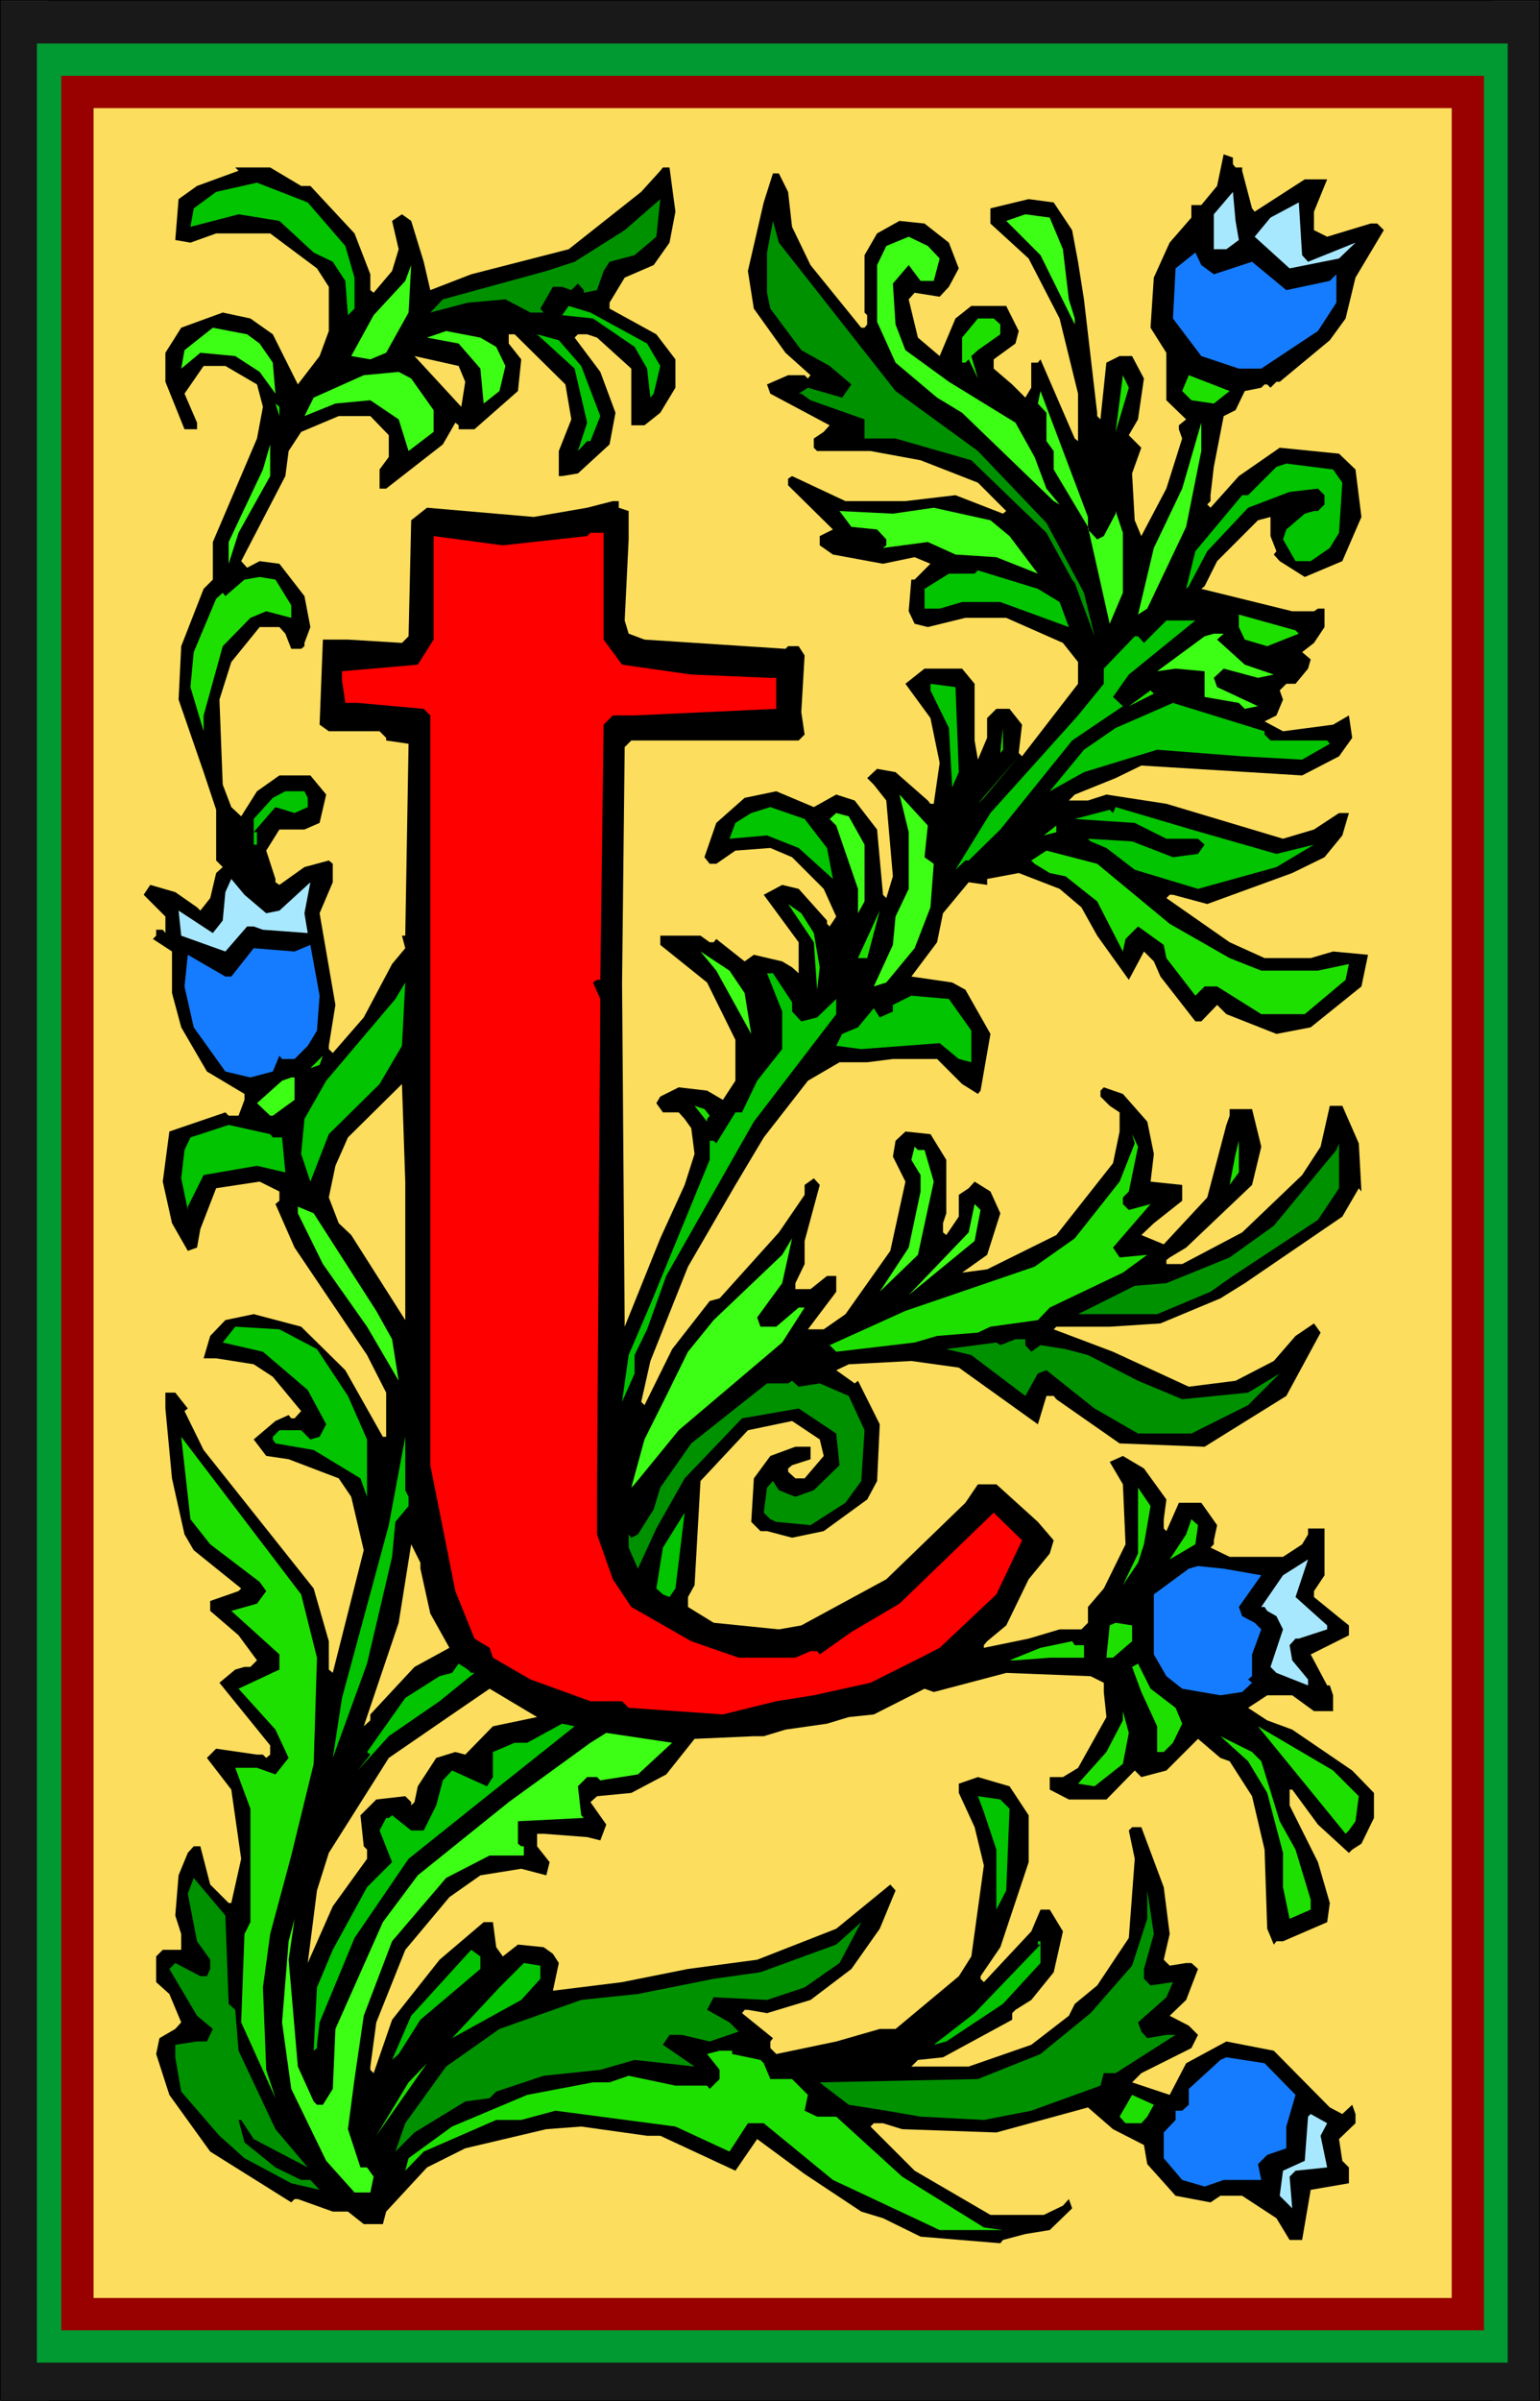 <?xml version="1.0" encoding="UTF-8" standalone="no"?>
<svg
   version="1.0"
   width="99.922mm"
   height="155.668mm"
   id="svg106"
   sodipodi:docname="Flower T 2.wmf"
   xmlns:inkscape="http://www.inkscape.org/namespaces/inkscape"
   xmlns:sodipodi="http://sodipodi.sourceforge.net/DTD/sodipodi-0.dtd"
   xmlns="http://www.w3.org/2000/svg"
   xmlns:svg="http://www.w3.org/2000/svg">
  <sodipodi:namedview
     id="namedview106"
     pagecolor="#ffffff"
     bordercolor="#000000"
     borderopacity="0.25"
     inkscape:showpageshadow="2"
     inkscape:pageopacity="0.0"
     inkscape:pagecheckerboard="0"
     inkscape:deskcolor="#d1d1d1"
     inkscape:document-units="mm" />
  <defs
     id="defs1">
    <pattern
       id="WMFhbasepattern"
       patternUnits="userSpaceOnUse"
       width="6"
       height="6"
       x="0"
       y="0" />
  </defs>
  <path
     style="fill:#191919;fill-opacity:1;fill-rule:evenodd;stroke:none"
     d="M 11.958,0.162 H 365.86 V 588.353 H 11.958 Z"
     id="path1" />
  <path
     style="fill:#000000;fill-opacity:1;fill-rule:evenodd;stroke:none"
     d="M 12.12,0.162 H 11.958 365.86 v 0 V 588.353 588.192 H 11.958 l 0.162,0.162 V 0.162 L 11.958,0 V 588.353 H 366.022 V 0 H 11.958 Z"
     id="path2" />
  <path
     style="fill:#009932;fill-opacity:1;fill-rule:evenodd;stroke:none"
     d="M 18.261,10.665 H 360.689 V 578.981 H 18.261 Z"
     id="path3" />
  <path
     style="fill:#990000;fill-opacity:1;fill-rule:evenodd;stroke:none"
     d="M 23.109,18.583 H 355.841 V 571.063 H 23.109 Z"
     id="path4" />
  <path
     style="fill:#ffcc00;fill-opacity:1;fill-rule:evenodd;stroke:none"
     d="M 27.795,26.501 H 351.155 V 563.145 H 27.795 Z"
     id="path5" />
  <path
     style="fill:#191919;fill-opacity:1;fill-rule:evenodd;stroke:none"
     d="M 0,0.162 H 377.657 V 588.353 H 0 Z"
     id="path6" />
  <path
     style="fill:#000000;fill-opacity:1;fill-rule:evenodd;stroke:none"
     d="M 0.162,0.162 H 0 377.657 377.495 V 588.353 l 0.162,-0.162 H 0 l 0.162,0.162 V 0.162 L 0,0 V 588.353 H 377.657 V 0 H 0 Z"
     id="path7" />
  <path
     style="fill:#009932;fill-opacity:1;fill-rule:evenodd;stroke:none"
     d="M 9.05,10.665 H 369.739 V 578.981 H 9.05 Z"
     id="path8" />
  <path
     style="fill:#990000;fill-opacity:1;fill-rule:evenodd;stroke:none"
     d="M 15.029,18.583 H 363.921 V 571.063 H 15.029 Z"
     id="path9" />
  <path
     style="fill:#fcdd5e;fill-opacity:1;fill-rule:evenodd;stroke:none"
     d="M 22.947,26.501 H 356.003 V 563.145 H 22.947 Z"
     id="path10" />
  <path
     style="fill:#000000;fill-opacity:1;fill-rule:evenodd;stroke:none"
     d="m 302.352,40.236 0.646,0.808 h 1.616 V 41.852 l 2.424,9.211 0.646,0.808 12.282,-7.918 h 5.494 l -3.232,7.918 V 56.395 l 3.232,1.616 10.666,-3.232 h 1.616 l 1.616,1.616 -6.949,11.635 -2.424,10.019 -3.878,5.333 -12.282,10.18 h -0.808 l -1.454,1.454 -0.808,-0.808 h -0.646 l -0.808,0.808 -4.04,0.808 -2.262,4.686 -2.909,1.454 -2.424,12.443 -0.808,6.948 v 1.454 l -0.808,0.808 0.808,0.808 6.949,-7.756 10.019,-6.948 14.544,1.454 4.04,3.878 1.454,11.635 -4.686,10.827 -9.211,3.878 -6.141,-3.878 -1.454,-1.616 0.646,-0.808 -1.454,-3.717 v -4.686 l -3.07,0.808 -10.019,10.019 -3.07,6.14 -0.808,0.646 22.301,5.494 h 5.333 l 0.97,-0.646 h 1.616 v 4.525 l -2.586,3.878 -2.909,2.262 2.101,1.778 -0.646,2.262 -3.07,3.717 h -2.262 l -1.616,1.616 0.808,2.262 -1.616,3.878 -2.909,1.454 4.525,2.424 12.282,-1.616 3.878,-2.262 0.808,5.494 -3.232,4.525 -9.05,4.686 -39.43,-2.424 -6.302,3.07 -10.019,4.04 -1.454,1.454 h 4.686 l 4.525,-1.454 14.706,2.262 28.603,8.564 7.595,-2.262 6.141,-4.04 h 2.424 l -1.616,5.494 -4.363,5.332 -7.918,3.878 -20.846,7.595 -8.403,-2.262 h -0.808 l -0.808,0.808 15.514,10.827 8.565,3.878 h 11.312 l 5.494,-1.616 8.565,0.808 -1.616,7.756 -12.443,10.019 -8.403,1.616 -12.282,-4.848 -2.262,-2.262 -3.878,4.04 h -1.454 l -8.565,-10.988 -1.616,-3.717 -2.424,-2.424 -3.717,6.948 -7.757,-10.827 -3.878,-6.948 -5.333,-4.525 -10.019,-3.878 -7.757,1.454 v 1.454 l -4.525,-0.646 -6.302,7.595 -1.454,7.11 -6.302,8.403 10.019,1.454 3.232,1.778 6.141,10.827 -2.424,13.897 -0.646,0.808 -3.878,-2.424 -6.141,-6.14 h -10.827 l -6.302,0.808 h -6.787 l -7.757,4.525 -10.827,13.897 -6.949,11.635 -11.635,20.037 -9.211,23.108 -2.262,10.019 0.808,0.808 6.787,-13.735 9.211,-11.796 2.424,-0.646 14.544,-16.159 6.302,-9.211 v -2.424 l 2.262,-1.616 1.454,1.616 -3.717,13.735 v 5.656 l -2.262,4.686 v 1.454 h 3.717 l 4.04,-3.232 h 2.262 v 3.878 l -6.949,9.211 h 3.878 l 5.333,-3.717 10.989,-15.513 3.717,-16.967 -3.07,-6.14 0.646,-3.878 2.424,-2.262 6.141,0.646 3.878,6.302 v 13.089 l -0.808,2.424 v 2.262 l 0.808,0.646 3.07,-4.525 v -5.332 l 2.424,-1.616 1.454,-1.616 3.878,2.424 2.424,5.333 -3.232,10.18 -6.141,4.363 6.141,-0.808 16.968,-8.403 13.898,-17.613 1.616,-7.756 v -4.686 l -2.424,-1.616 -2.262,-2.262 v -1.454 l 0.808,-0.808 4.686,1.616 5.979,6.787 1.616,7.918 -0.808,6.787 7.757,0.808 v 3.878 l -6.949,5.494 -3.07,2.909 5.494,2.262 10.666,-11.473 4.686,-17.775 0.808,-2.262 v -1.616 h 5.494 l 2.262,9.211 -2.262,9.372 -16.16,15.351 -4.04,2.424 -0.808,0.646 v 0.97 h 3.878 l 14.706,-7.756 14.706,-14.058 4.525,-6.948 2.262,-10.019 h 3.07 l 4.04,9.211 0.646,11.796 -0.646,-0.808 -4.04,6.948 -23.917,16.321 -5.979,3.717 -14.706,6.14 -12.443,0.808 h -13.09 l -0.646,0.646 14.544,5.494 18.584,8.564 11.474,-1.454 9.373,-4.848 5.333,-6.14 4.525,-3.07 1.616,2.262 -8.403,15.513 -20.038,12.443 -20.846,-0.808 -15.514,-10.827 -0.646,-0.808 h -1.778 l -2.101,6.948 -19.392,-13.897 -11.635,-1.616 -15.352,0.808 -3.07,1.454 4.525,3.232 0.808,-0.646 5.333,10.665 -0.646,13.897 -2.424,4.525 -10.666,7.756 -7.757,1.616 -6.141,-1.616 h -1.616 l -2.262,-2.262 0.646,-10.665 4.04,-5.494 6.141,-2.262 h 3.717 v 3.07 l -4.525,1.454 -0.97,0.808 v 0.808 l 1.778,1.616 h 2.262 l 4.686,-5.494 -0.97,-4.04 -6.787,-4.525 -10.827,2.262 -11.635,12.443 -1.454,25.531 -1.616,2.909 v 2.424 l 6.302,3.878 15.998,1.616 5.494,-0.97 20.846,-11.311 19.392,-18.745 3.07,-4.525 h 4.525 l 10.181,9.211 3.878,4.525 -0.97,3.232 -5.171,6.302 -5.494,11.311 -4.686,3.878 -0.808,0.97 v 0.646 l 10.989,-2.262 7.595,-2.262 h 5.333 l 1.616,-1.616 v -3.878 l 3.878,-4.525 5.333,-10.827 -0.646,-14.705 -3.232,-5.494 3.232,-1.454 5.171,3.07 5.494,7.595 -0.646,4.848 v 2.262 l 0.646,0.646 3.07,-6.948 h 5.494 l 3.878,5.494 -0.808,3.717 v 0.97 l -0.808,0.808 4.686,2.262 h 13.09 l 4.686,-3.07 1.454,-2.424 v -1.454 h 4.04 v 11.473 l -2.586,3.878 v 1.454 l 6.949,5.656 1.616,1.293 v 2.424 l -9.373,4.686 4.04,7.595 h 0.646 l 0.808,2.424 v 3.878 h -4.686 l -5.333,-3.878 h -6.141 l -4.686,3.07 4.686,3.07 6.141,2.262 14.706,10.019 5.333,5.494 v 6.14 l -3.07,6.302 -2.262,1.454 -0.808,0.808 -7.595,-6.948 -6.302,-8.564 h -0.646 v 3.878 l 6.949,13.897 2.909,10.019 -0.646,4.686 -10.827,4.686 h -1.616 l -0.646,0.808 -1.616,-3.878 -0.646,-19.391 -3.07,-13.089 -5.494,-8.564 -2.262,-0.808 -5.494,-4.686 -7.757,7.756 -6.141,1.616 -1.616,-1.616 -6.949,7.11 h -9.211 l -4.686,-2.424 v -3.07 h 3.232 l 3.717,-2.262 6.949,-12.443 -0.646,-6.14 v -2.262 l -3.232,-1.616 -20.685,-0.808 -17.776,4.686 -2.262,-0.808 -12.443,6.302 -6.141,0.646 -5.333,1.616 -10.181,1.454 -5.333,1.616 h -2.424 l -14.544,0.646 -6.949,8.726 -8.565,4.525 -8.403,0.808 -1.616,1.454 3.878,5.494 -1.454,3.878 -3.232,-0.808 -10.666,-0.808 h -1.616 v 3.07 l 3.07,3.878 -0.808,3.232 -6.141,-1.616 -10.019,1.616 -7.595,5.333 -10.827,12.927 -7.11,17.775 -1.454,10.827 v 0.808 l 0.808,0.808 4.525,-13.089 11.635,-14.705 10.827,-9.211 h 2.262 l 0.808,6.14 1.616,2.262 3.717,-2.909 6.302,0.646 2.262,1.616 1.454,2.262 -1.454,6.787 16.968,-2.101 16.16,-3.232 16.968,-2.262 19.392,-7.595 13.251,-10.827 1.293,1.454 -3.878,9.372 -6.949,9.857 -10.019,7.595 -10.666,3.232 -4.686,-0.808 h -0.808 l -0.646,0.808 7.595,6.14 -0.646,0.808 v 1.616 l 1.454,1.454 14.706,-3.07 10.666,-3.07 h 3.878 l 15.514,-12.927 3.07,-4.848 3.07,-22.3 -2.262,-9.372 -3.878,-8.403 v -2.262 l 4.686,-1.616 7.757,2.262 4.686,7.11 v 11.473 l -6.949,20.845 -4.848,7.11 v 0.646 l 0.808,0.808 11.635,-12.443 2.262,-5.333 h 2.262 l 3.232,5.333 -2.262,10.019 -5.494,6.787 -3.878,2.424 -0.808,0.808 v 1.616 l -16.968,9.211 -6.141,0.646 -1.616,1.616 h 14.059 l 15.352,-5.332 9.211,-7.11 1.454,-2.909 5.494,-4.525 7.757,-11.635 1.454,-19.391 -1.454,-6.948 0.808,-0.808 h 2.262 l 5.494,14.705 1.454,11.473 -1.454,6.302 1.454,1.454 4.04,-0.646 h 1.293 l 1.616,1.454 -2.909,7.595 -4.04,3.878 4.686,2.424 2.262,2.262 -1.616,3.232 -12.282,6.14 -2.262,2.262 9.211,3.07 4.04,-7.756 9.858,-5.333 11.635,2.262 13.736,13.897 3.07,1.616 2.424,-2.262 0.808,2.262 v 2.262 l -4.04,3.878 0.808,5.332 1.616,1.616 v 3.878 l -9.373,1.616 -2.101,12.281 h -3.07 l -3.232,-5.333 -8.403,-5.494 h -5.333 l -2.424,1.616 -8.565,-1.616 -6.949,-7.756 -0.808,-4.686 -7.595,-3.878 -6.141,-5.333 -22.462,6.14 -23.109,-0.808 -4.686,-1.454 h -2.262 l -0.808,0.808 10.827,10.827 18.584,10.827 h 13.09 l 4.686,-2.262 1.454,-1.616 0.808,2.262 -5.494,5.332 -5.979,0.97 -5.494,1.454 -0.646,0.808 -19.553,-1.616 -9.211,-4.525 -5.333,-1.616 -13.898,-9.211 -11.635,-8.564 -5.333,7.756 -18.422,-8.564 h -3.232 l -16.16,-2.262 -8.565,0.646 -19.877,4.686 -9.373,4.686 -10.019,10.827 -0.808,3.07 H 89.203 l -3.878,-3.07 h -3.717 l -8.565,-3.07 h -0.808 l -0.808,0.808 -19.877,-12.443 -10.019,-13.897 -3.232,-10.019 0.808,-3.878 3.878,-2.262 1.454,-1.616 -2.909,-6.948 -3.232,-2.909 v -6.302 l 1.616,-1.616 h 4.525 v -3.878 l -1.454,-4.525 0.808,-9.857 2.262,-5.494 1.454,-1.616 h 1.616 l 2.424,9.372 4.525,4.525 h 0.646 l 2.424,-10.827 -2.424,-16.967 -5.979,-7.756 2.262,-2.262 10.019,1.454 h 1.454 l 0.808,0.808 0.97,-0.808 v -2.262 l -12.443,-15.351 3.878,-3.232 2.262,-0.646 h 1.454 l 1.616,-1.616 -4.525,-6.14 -6.949,-5.979 v -2.424 l 6.949,-2.424 0.646,-0.646 -11.635,-9.372 -2.262,-3.878 -3.07,-13.735 -1.616,-17.129 v -3.878 h 2.424 l 3.07,3.878 -0.808,0.646 4.686,9.534 26.987,33.934 3.717,12.927 v 6.948 l 0.97,0.808 7.595,-30.056 -3.07,-13.089 -3.07,-4.525 -12.282,-4.686 -5.494,-0.808 -3.07,-4.04 5.333,-4.525 3.232,-1.454 0.646,0.808 h 0.808 l 1.616,-1.778 -6.949,-8.403 -4.686,-3.07 -9.211,-1.454 h -3.07 l 1.616,-5.494 3.717,-3.878 6.949,-1.454 11.635,3.07 10.827,10.665 9.211,16.321 h 0.808 v -10.827 l -4.686,-9.211 -17.776,-26.339 -4.686,-10.665 0.97,-0.808 v -2.262 l -4.848,-2.424 -10.666,1.616 -3.878,10.019 -0.808,4.525 -2.262,0.808 -3.878,-6.787 -2.262,-10.18 1.616,-12.281 13.736,-4.686 0.808,0.808 h 2.424 l 1.454,-3.878 v -1.454 l -9.211,-5.494 -6.302,-10.827 -2.262,-8.403 v -10.18 l -4.686,-3.07 0.808,-0.808 v -1.454 h 1.616 l 0.646,0.808 v -4.04 l -5.333,-5.333 1.616,-2.424 6.141,1.778 5.333,3.717 0.808,0.808 2.424,-3.07 1.454,-6.14 1.616,-1.454 -1.616,-1.616 v -12.443 l -3.07,-9.211 -6.141,-17.775 0.646,-13.089 5.494,-14.058 2.262,-2.262 v -9.211 l 10.827,-25.37 1.454,-7.756 -1.454,-5.494 -7.757,-4.525 h -5.333 l -4.686,6.787 3.07,7.11 v 1.616 H 45.248 L 40.561,93.561 v -7.11 l 3.878,-6.14 10.181,-3.717 6.787,1.454 5.494,3.878 6.141,12.281 5.333,-6.948 2.262,-6.14 V 70.292 L 77.729,65.768 66.256,57.203 H 53.004 l -6.302,2.262 -3.717,-0.646 0.808,-10.019 4.525,-3.232 10.181,-3.717 -0.808,-0.808 h 8.565 l 7.595,4.525 h 2.262 l 10.827,11.635 3.878,10.019 v 3.878 l 0.808,0.646 4.525,-5.333 1.616,-5.333 -1.616,-6.948 2.424,-1.616 2.262,1.616 3.07,10.019 1.616,6.948 10.019,-3.878 23.917,-6.14 17.776,-14.058 4.686,-5.171 0.646,-0.808 h 1.616 l 1.454,10.827 -1.454,7.595 -3.878,5.494 -7.11,3.07 -3.717,6.14 v 1.454 l 11.474,6.302 4.686,6.14 v 6.948 l -3.717,6.14 -3.878,3.07 H 154.812 V 90.329 l -8.403,-7.595 -2.424,-0.808 h -2.262 l -0.808,0.808 6.302,8.403 3.717,10.019 -1.454,7.756 -7.757,7.11 -3.878,0.646 h -0.808 v -6.14 l 3.07,-7.756 -1.454,-8.564 -12.443,-12.281 h -1.454 v 2.262 l 3.07,3.878 -0.808,7.756 -10.666,9.372 h -3.878 v -0.97 l -0.808,-0.646 -3.07,5.332 -13.898,10.827 h -1.616 v -4.686 l 2.262,-3.07 v -5.333 L 90.819,101.964 h -7.757 l -9.211,3.878 -3.07,4.686 -0.808,6.14 -10.827,20.845 1.454,1.616 3.07,-1.616 4.848,0.646 6.141,7.918 1.454,7.595 -1.454,3.878 v 0.808 l -0.808,0.646 h -2.424 l -1.454,-3.717 -1.454,-1.616 h -4.848 l -6.949,8.564 -2.909,9.211 0.808,20.845 2.101,5.494 2.424,2.262 3.878,-6.14 5.494,-3.878 h 7.595 l 3.878,4.686 -1.616,6.948 -3.717,1.616 h -6.141 l -3.232,5.171 2.262,6.948 v 0.808 l 0.97,0.646 6.141,-4.363 5.979,-1.616 0.97,0.808 v 4.525 l -3.232,7.595 3.878,22.461 -1.616,10.019 v 0.808 l 0.97,0.97 7.595,-8.726 6.949,-13.089 3.232,-3.878 -0.808,-3.07 h 0.808 l 0.808,-47.023 -5.494,-0.808 v -0.646 l -1.616,-1.616 H 80.638 l -2.262,-1.616 0.808,-20.845 h 6.141 l 13.251,0.808 1.616,-1.616 0.646,-28.44 3.878,-3.07 26.179,2.262 13.09,-2.262 6.302,-1.616 h 1.454 v 1.616 l 2.424,0.808 v 6.948 l -0.97,19.876 0.97,3.232 3.878,1.454 34.582,2.262 0.646,-0.646 h 2.586 l 1.454,2.262 -0.808,13.897 0.808,5.494 -1.454,1.454 H 154.812 l -1.616,1.616 -0.646,57.688 0.646,84.351 8.726,-21.653 5.979,-13.089 2.424,-7.595 -0.808,-6.302 -1.616,-2.262 -1.454,-1.616 h -3.878 l -1.616,-2.262 0.97,-1.616 4.525,-2.262 6.949,0.808 3.878,2.262 3.07,-4.686 v -10.019 l -6.949,-14.058 -11.474,-9.211 v -2.262 h 9.858 l 2.262,1.616 h 0.97 l 0.646,-0.808 6.949,5.494 2.262,-1.616 6.949,1.616 2.424,1.454 1.616,1.454 v -7.595 l -8.565,-11.635 4.525,-2.424 4.04,0.97 6.949,7.756 v 0.808 l 0.646,0.646 1.616,-2.424 -3.07,-6.787 -7.757,-7.756 -5.333,-2.262 -8.565,0.646 -4.686,3.232 h -1.616 l -1.293,-1.616 2.909,-8.403 6.949,-6.14 7.757,-1.616 9.211,3.878 5.494,-3.07 4.525,1.454 5.494,7.11 1.454,15.998 0.808,0.808 1.616,-5.332 -1.616,-18.583 -3.07,-3.878 -1.616,-1.616 2.424,-2.262 4.525,0.808 7.918,6.948 0.646,0.808 h 0.808 l 1.454,-10.019 -2.262,-10.988 -6.141,-8.403 4.686,-3.717 h 9.211 l 3.07,3.717 v 13.897 l 0.808,4.686 2.262,-5.333 v -4.848 l 2.262,-2.262 h 3.232 l 3.07,3.878 -0.808,6.948 0.808,0.808 13.736,-17.775 v -5.333 l -3.717,-4.686 -13.898,-6.14 h -10.019 l -9.211,2.262 -3.232,-0.808 -1.454,-3.07 0.646,-7.756 h 0.808 l 1.454,-1.454 2.424,-2.424 -3.878,-1.616 -7.757,1.616 -12.282,-2.262 -3.232,-2.262 v -2.262 l 3.232,-1.616 -10.989,-10.827 v -1.616 l 0.97,-0.646 13.09,6.14 h 14.706 l 12.282,-1.454 11.635,4.525 0.808,-0.646 -6.949,-6.948 -14.059,-5.494 -12.282,-2.262 h -13.09 l -0.808,-0.808 v -2.262 l 2.424,-1.616 1.454,-1.616 -14.544,-7.756 -0.808,-2.262 5.171,-2.262 h 4.04 l 0.808,0.808 0.646,-0.808 -6.141,-5.494 -7.757,-10.827 -1.454,-9.211 3.878,-16.805 2.262,-7.11 h 1.454 l 2.262,4.525 0.97,8.564 4.525,9.372 12.443,15.351 h 0.808 l 0.646,-0.808 v -2.262 l -0.646,-0.646 V 62.536 l 3.07,-5.333 5.494,-3.07 6.141,0.646 5.979,4.686 2.424,6.302 -2.424,4.525 -2.262,2.424 -6.141,-0.97 -1.454,1.616 2.262,9.372 5.333,4.525 3.878,-9.211 3.878,-3.07 h 8.565 l 3.07,6.14 -0.808,3.07 -5.333,3.878 v 2.262 l 4.525,3.878 3.232,3.232 1.454,-2.424 v -6.14 h 1.616 l 0.646,-0.808 8.403,19.391 0.808,0.646 V 96.47 l -4.525,-18.421 -7.595,-14.705 -9.373,-8.564 v -3.717 l 9.373,-2.262 6.141,0.808 4.525,6.787 1.454,7.756 1.454,9.211 3.232,27.794 v 0.808 l 0.808,0.808 1.454,-13.897 3.232,-1.616 h 3.07 l 2.909,5.494 -1.454,10.019 -2.262,3.878 3.07,3.07 -2.262,6.302 0.646,11.473 1.616,3.878 6.141,-11.635 3.878,-12.281 -0.808,-2.262 v -0.97 l 1.778,-1.454 -4.848,-4.686 V 86.451 l -3.878,-6.14 0.808,-12.281 3.878,-8.564 5.333,-6.14 v -3.07 h 2.424 l 3.878,-4.686 1.616,-7.756 2.262,0.808 z"
     id="path11" />
  <path
     style="fill:#02c400;fill-opacity:1;fill-rule:evenodd;stroke:none"
     d="m 84.678,60.273 2.262,7.756 v 7.595 l -1.616,1.616 -0.646,-8.403 -3.07,-4.686 -4.686,-2.262 -8.403,-7.756 -10.019,-1.616 -11.797,3.07 0.808,-4.525 5.494,-4.04 10.019,-2.262 12.443,4.848 z"
     id="path12" />
  <path
     style="fill:#a8e8ff;fill-opacity:1;fill-rule:evenodd;stroke:none"
     d="m 303.806,58.819 -3.07,2.262 h -3.07 v -8.564 l 4.686,-5.494 0.646,7.11 z"
     id="path13" />
  <path
     style="fill:#009100;fill-opacity:1;fill-rule:evenodd;stroke:none"
     d="m 155.62,62.536 -6.141,1.616 -1.454,2.262 -1.616,4.686 -3.232,0.646 v -0.646 l -1.454,-1.616 -1.616,1.616 -2.262,-0.808 h -2.262 l -3.07,5.333 0.808,0.97 h -3.232 l -6.141,-3.232 -9.211,0.808 -9.211,2.424 3.07,-3.232 25.371,-6.948 6.949,-2.262 12.282,-7.756 8.726,-7.595 -0.97,9.211 z"
     id="path14" />
  <path
     style="fill:#a8e8ff;fill-opacity:1;fill-rule:evenodd;stroke:none"
     d="m 320.774,64.152 11.635,-4.686 -4.04,3.878 -12.12,2.424 -8.565,-7.756 3.878,-4.686 6.949,-3.717 0.808,12.927 z"
     id="path15" />
  <path
     style="fill:#3dff16;fill-opacity:1;fill-rule:evenodd;stroke:none"
     d="m 260.659,61.081 1.454,12.281 1.454,4.686 v 1.454 l -8.403,-16.967 -8.403,-8.403 4.686,-1.616 5.979,0.808 z"
     id="path16" />
  <path
     style="fill:#009100;fill-opacity:1;fill-rule:evenodd;stroke:none"
     d="m 219.613,95.824 20.2,14.705 16.806,17.613 9.211,17.129 2.586,10.665 -4.848,-13.089 -0.646,-0.808 -6.302,-11.473 -18.422,-17.775 -18.584,-5.333 h -7.595 v -4.686 l -13.251,-4.686 -2.262,-1.616 h -0.646 l 2.262,-1.454 8.403,2.424 2.262,-3.232 -5.333,-4.525 -6.949,-3.878 -7.595,-10.18 -0.808,-3.878 v -9.857 l 1.454,-7.756 1.454,5.333 z"
     id="path17" />
  <path
     style="fill:#3dff16;fill-opacity:1;fill-rule:evenodd;stroke:none"
     d="m 230.44,63.344 -1.454,5.494 h -3.232 l -2.909,-3.878 -3.878,4.525 0.646,10.019 2.424,6.302 10.666,7.756 16.322,10.019 4.686,8.403 2.909,7.756 3.232,3.878 -1.454,-0.808 -22.462,-21.653 -6.141,-3.717 -10.181,-8.564 -4.525,-10.019 V 64.96 l 2.262,-4.686 5.494,-2.262 4.686,2.262 z"
     id="path18" />
  <path
     style="fill:#167cff;fill-opacity:1;fill-rule:evenodd;stroke:none"
     d="m 297.665,67.222 9.373,-3.07 8.403,6.948 10.666,-2.262 1.616,-1.616 v 6.948 l -4.525,6.948 -13.898,9.211 h -5.494 l -9.211,-3.07 -6.949,-9.211 0.646,-12.281 4.848,-3.878 1.454,3.07 z"
     id="path19" />
  <path
     style="fill:#3dff16;fill-opacity:1;fill-rule:evenodd;stroke:none"
     d="m 94.697,86.451 -3.878,1.616 -4.686,-0.808 5.494,-10.019 7.757,-8.403 1.454,-3.878 -0.646,11.635 z"
     id="path20" />
  <path
     style="fill:#02c400;fill-opacity:1;fill-rule:evenodd;stroke:none"
     d="m 158.69,84.189 3.232,5.494 -1.616,6.787 -0.808,0.97 -0.808,-7.11 -3.07,-5.333 -10.181,-6.948 -7.595,-0.808 1.616,-2.262 5.333,1.616 z"
     id="path21" />
  <path
     style="fill:#1ee000;fill-opacity:1;fill-rule:evenodd;stroke:none"
     d="m 245.307,79.503 v 2.424 l -5.494,3.878 -1.616,1.454 1.616,5.494 -2.262,-4.686 -0.808,0.808 h -0.808 V 82.735 L 239.813,78.049 h 3.878 z"
     id="path22" />
  <path
     style="fill:#3dff16;fill-opacity:1;fill-rule:evenodd;stroke:none"
     d="m 63.67,84.189 3.232,4.686 0.646,7.595 -3.878,-5.333 -5.979,-3.878 -8.565,-0.808 -3.878,3.232 -0.808,0.646 0.808,-4.525 6.949,-5.494 8.403,1.616 z"
     id="path23" />
  <path
     style="fill:#3dff16;fill-opacity:1;fill-rule:evenodd;stroke:none"
     d="m 121.684,84.997 2.262,4.686 -1.454,6.14 -3.878,3.07 -0.808,-8.564 -5.333,-6.14 -7.757,-1.454 4.686,-1.616 8.403,1.616 z"
     id="path24" />
  <path
     style="fill:#02c400;fill-opacity:1;fill-rule:evenodd;stroke:none"
     d="m 142.53,89.683 4.686,12.281 -2.424,6.14 h -0.808 l -2.262,2.424 2.262,-6.948 -3.07,-13.25 -9.211,-8.403 5.333,1.454 z"
     id="path25" />
  <path
     style="fill:#fcdd5e;fill-opacity:1;fill-rule:evenodd;stroke:none"
     d="m 114.089,93.561 -0.97,6.14 -11.474,-12.443 10.827,2.424 z"
     id="path26" />
  <path
     style="fill:#3dff16;fill-opacity:1;fill-rule:evenodd;stroke:none"
     d="m 106.332,100.51 v 5.332 l -6.141,4.686 -2.424,-7.756 -6.949,-4.686 -8.565,0.808 -7.595,3.07 2.262,-4.525 12.282,-5.494 8.565,-0.808 3.07,1.616 z"
     id="path27" />
  <path
     style="fill:#1ee000;fill-opacity:1;fill-rule:evenodd;stroke:none"
     d="m 273.587,105.842 1.778,-13.897 1.454,3.07 z"
     id="path28" />
  <path
     style="fill:#1ee000;fill-opacity:1;fill-rule:evenodd;stroke:none"
     d="m 297.665,98.894 -5.494,-0.808 -2.262,-2.262 1.616,-3.878 10.019,3.878 z"
     id="path29" />
  <path
     style="fill:#3dff16;fill-opacity:1;fill-rule:evenodd;stroke:none"
     d="m 266.8,129.758 2.262,2.424 1.616,-0.808 2.909,-5.494 v -0.646 l 1.778,5.332 v 14.705 l -3.232,7.595 -5.333,-23.754 -8.403,-14.058 v -4.525 l -1.778,-2.424 v -6.948 l -2.101,-2.262 0.646,-3.07 11.635,30.864 z"
     id="path30" />
  <path
     style="fill:#1ee000;fill-opacity:1;fill-rule:evenodd;stroke:none"
     d="m 68.518,101.964 -0.97,-3.07 0.97,0.808 z"
     id="path31" />
  <path
     style="fill:#3dff16;fill-opacity:1;fill-rule:evenodd;stroke:none"
     d="m 290.878,129.111 -9.534,20.037 -2.262,1.454 3.878,-16.321 6.949,-14.543 4.686,-16.159 v 6.948 z"
     id="path32" />
  <path
     style="fill:#3dff16;fill-opacity:1;fill-rule:evenodd;stroke:none"
     d="m 58.499,130.566 -2.424,7.595 v -5.333 l 8.403,-17.775 1.778,-6.14 v 7.756 z"
     id="path33" />
  <path
     style="fill:#02c400;fill-opacity:1;fill-rule:evenodd;stroke:none"
     d="m 329.177,118.285 -0.808,12.281 -2.262,3.717 -4.686,3.232 h -3.717 l -3.07,-5.332 0.808,-2.424 4.525,-3.878 2.262,-0.646 h 0.97 l 1.616,-1.616 v -2.262 l -1.616,-1.616 -6.949,0.808 -10.181,3.878 -10.019,10.665 -4.525,8.564 -0.646,0.646 2.262,-9.211 11.474,-13.735 h 1.454 l 6.949,-6.948 2.424,-0.808 11.474,1.454 z"
     id="path34" />
  <path
     style="fill:#3dff16;fill-opacity:1;fill-rule:evenodd;stroke:none"
     d="m 247.57,131.374 6.949,9.211 -10.181,-4.04 -10.019,-0.646 -6.787,-3.07 -10.989,1.454 0.808,-0.646 v -1.454 l -2.262,-2.424 -6.302,-0.646 -2.909,-3.878 13.09,0.646 10.019,-1.454 13.898,3.07 z"
     id="path35" />
  <path
     style="fill:#ff0000;fill-opacity:1;fill-rule:evenodd;stroke:none"
     d="m 148.025,156.743 4.525,6.14 16.968,2.424 19.392,0.808 h 1.454 v 7.595 l -34.744,1.616 h -5.333 l -2.262,2.262 -0.808,62.536 h -0.808 l -0.97,0.646 1.778,4.04 -0.808,121.193 v 10.019 l 3.878,10.988 4.525,6.787 14.706,8.403 11.635,4.04 h 13.898 l 3.717,-1.616 h 1.616 l 0.646,0.808 7.757,-5.494 11.797,-6.948 23.109,-22.3 6.949,6.787 -6.302,13.25 -13.898,13.089 -4.686,2.424 -12.282,6.14 -13.898,3.07 -9.211,1.454 -13.09,3.232 -23.109,-1.616 -1.616,-1.616 h -7.757 l -14.706,-5.333 -9.211,-5.333 -0.808,-2.424 -3.717,-2.262 -4.686,-11.635 -6.141,-30.864 V 175.326 l -1.616,-1.616 -16.16,-1.454 h -3.07 l -0.808,-5.494 v -2.262 l 18.584,-1.616 3.878,-6.14 v -25.37 l 16.968,2.262 20.685,-2.262 0.808,-0.808 h 3.232 z"
     id="path36" />
  <path
     style="fill:#02c400;fill-opacity:1;fill-rule:evenodd;stroke:none"
     d="m 259.851,147.533 2.262,6.14 -16.806,-6.14 h -9.373 l -5.494,1.616 h -3.717 v -4.848 l 5.979,-3.717 h 6.302 l 0.808,-0.808 14.706,4.525 z"
     id="path37" />
  <path
     style="fill:#1ee000;fill-opacity:1;fill-rule:evenodd;stroke:none"
     d="m 71.427,148.341 v 3.07 l -6.141,-1.616 -3.878,1.616 -6.787,6.948 -4.686,16.967 v 3.878 l -3.232,-10.827 0.808,-8.564 5.494,-13.089 1.616,-1.454 0.646,0.808 4.686,-4.04 3.717,-0.646 3.878,0.646 z"
     id="path38" />
  <path
     style="fill:#1ee000;fill-opacity:1;fill-rule:evenodd;stroke:none"
     d="m 318.512,155.289 -7.757,3.07 -5.494,-1.616 -1.454,-3.07 v -3.07 l 13.898,3.878 z"
     id="path39" />
  <path
     style="fill:#02c400;fill-opacity:1;fill-rule:evenodd;stroke:none"
     d="m 276.819,165.308 -3.878,5.494 2.424,2.262 -12.443,8.403 -17.614,21.815 -7.757,7.595 h -0.808 l -2.424,2.262 8.565,-13.897 21.493,-23.915 6.302,-7.756 v -3.717 l 7.595,-7.918 h 0.808 l 1.454,1.616 5.494,-5.494 h 7.11 z"
     id="path40" />
  <path
     style="fill:#3dff16;fill-opacity:1;fill-rule:evenodd;stroke:none"
     d="m 298.473,156.743 6.787,6.14 7.11,2.424 -3.878,0.808 -8.403,-2.262 -2.424,2.262 0.808,2.262 10.019,4.686 -3.232,0.646 -1.454,-1.454 -8.403,-1.454 v -6.302 l -7.11,-0.646 -4.525,0.646 11.635,-8.564 2.262,-0.646 h 2.424 z"
     id="path41" />
  <path
     style="fill:#02c400;fill-opacity:1;fill-rule:evenodd;stroke:none"
     d="m 235.127,189.223 -1.616,3.717 -0.808,-14.543 -4.525,-9.211 v -1.616 l 6.141,0.808 z"
     id="path42" />
  <path
     style="fill:#1ee000;fill-opacity:1;fill-rule:evenodd;stroke:none"
     d="m 276.819,173.064 5.333,-3.878 0.808,0.808 z"
     id="path43" />
  <path
     style="fill:#02c400;fill-opacity:1;fill-rule:evenodd;stroke:none"
     d="m 310.109,180.013 1.454,1.454 h 13.898 l 0.646,0.808 -6.787,3.878 -14.706,-0.808 -20.846,-1.616 -17.938,5.494 -8.403,4.686 8.403,-10.18 7.757,-5.332 14.059,-6.14 22.462,6.948 z"
     id="path44" />
  <path
     style="fill:#1ee000;fill-opacity:1;fill-rule:evenodd;stroke:none"
     d="m 245.307,184.537 0.646,-6.14 v 5.332 z"
     id="path45" />
  <path
     style="fill:#1ee000;fill-opacity:1;fill-rule:evenodd;stroke:none"
     d="m 239.813,196.98 10.019,-11.635 -8.565,10.18 z"
     id="path46" />
  <path
     style="fill:#02c400;fill-opacity:1;fill-rule:evenodd;stroke:none"
     d="m 75.467,195.525 v 2.262 l -3.232,1.454 -4.686,-1.454 -5.333,6.14 h 0.808 v 3.07 h -0.808 v -6.302 l 4.686,-5.171 3.07,-1.616 h 4.686 z"
     id="path47" />
  <path
     style="fill:#3dff16;fill-opacity:1;fill-rule:evenodd;stroke:none"
     d="m 226.723,210.068 2.262,1.616 -0.808,10.665 -3.878,10.019 -6.949,8.403 -3.07,0.97 4.686,-10.18 0.646,-6.948 3.232,-6.787 v -13.897 l -2.262,-9.211 6.949,7.595 z"
     id="path48" />
  <path
     style="fill:#02c400;fill-opacity:1;fill-rule:evenodd;stroke:none"
     d="m 202.807,207.806 1.454,7.595 -8.403,-7.595 -7.757,-3.07 -9.211,0.808 1.454,-3.878 3.878,-2.424 4.686,-1.454 8.403,2.909 z"
     id="path49" />
  <path
     style="fill:#02c400;fill-opacity:1;fill-rule:evenodd;stroke:none"
     d="m 313.017,209.261 9.211,-2.262 -9.211,5.494 -19.23,5.333 -15.514,-4.686 -6.949,-5.333 -3.878,-1.616 -0.646,-0.646 10.827,0.646 10.019,3.878 6.141,-0.808 1.616,-2.262 -1.616,-1.454 h -7.757 l -7.757,-3.878 -14.706,-0.97 8.565,-2.262 0.808,0.808 0.646,-1.454 18.584,5.494 z"
     id="path50" />
  <path
     style="fill:#3dff16;fill-opacity:1;fill-rule:evenodd;stroke:none"
     d="m 212.018,206.998 v 13.897 l -1.616,2.909 v -5.979 l -5.333,-15.513 -1.616,-1.616 1.616,-1.454 3.07,0.808 z"
     id="path51" />
  <path
     style="fill:#1ee000;fill-opacity:1;fill-rule:evenodd;stroke:none"
     d="m 255.973,204.736 3.07,-2.424 v 1.616 z"
     id="path52" />
  <path
     style="fill:#1ee000;fill-opacity:1;fill-rule:evenodd;stroke:none"
     d="m 286.838,226.389 14.706,8.403 7.757,3.07 h 13.898 l 7.595,-1.616 -0.808,3.878 -10.019,8.403 H 309.301 l -10.827,-6.787 h -3.07 l -2.262,2.262 -7.11,-9.211 -0.646,-3.232 -6.302,-4.525 -3.07,3.07 -0.646,3.07 -6.302,-12.281 -7.757,-6.14 -3.878,-0.808 -3.717,-2.262 -0.808,-0.808 3.717,-2.424 12.443,3.232 z"
     id="path53" />
  <path
     style="fill:#a8e8ff;fill-opacity:1;fill-rule:evenodd;stroke:none"
     d="m 65.286,223.804 3.232,-0.646 7.595,-6.948 -1.454,7.595 0.808,4.848 -10.989,-0.808 -2.262,-0.808 h -1.616 l -5.333,6.14 -10.827,-3.878 -0.646,-6.14 8.403,5.494 2.424,-3.07 0.646,-6.948 1.454,-3.232 3.232,3.878 z"
     id="path54" />
  <path
     style="fill:#1ee000;fill-opacity:1;fill-rule:evenodd;stroke:none"
     d="m 199.575,228.651 1.454,8.403 -0.646,5.494 -0.808,-11.635 -6.302,-9.372 3.232,2.262 z"
     id="path55" />
  <path
     style="fill:#1ee000;fill-opacity:1;fill-rule:evenodd;stroke:none"
     d="m 210.402,234.792 5.333,-11.635 -3.07,11.635 z"
     id="path56" />
  <path
     style="fill:#167cff;fill-opacity:1;fill-rule:evenodd;stroke:none"
     d="m 77.729,252.567 -2.262,3.717 -3.232,3.232 h -3.07 l -0.646,-0.808 -1.616,3.878 -5.494,1.454 -6.141,-1.454 -7.757,-10.827 -2.262,-10.019 0.808,-7.756 9.211,5.333 h 1.454 l 5.494,-6.948 10.019,0.808 3.878,-1.616 2.262,12.443 z"
     id="path57" />
  <path
     style="fill:#3dff16;fill-opacity:1;fill-rule:evenodd;stroke:none"
     d="m 182.607,243.356 1.616,10.019 -8.565,-15.513 -3.878,-4.686 7.11,4.686 z"
     id="path58" />
  <path
     style="fill:#02c400;fill-opacity:1;fill-rule:evenodd;stroke:none"
     d="m 194.242,245.619 v 2.262 l 2.262,2.424 3.878,-0.97 4.686,-4.525 v 3.717 l -20.2,26.339 -21.493,37.812 -4.686,13.089 -3.07,6.302 v 4.525 l -3.07,6.948 1.616,-11.473 5.333,-12.443 14.544,-35.388 v -4.686 h 0.97 l 0.646,0.646 4.686,-7.595 h 1.616 l 3.717,-7.756 6.141,-7.756 v -9.211 l -3.717,-9.372 h 1.454 z"
     id="path59" />
  <path
     style="fill:#02c400;fill-opacity:1;fill-rule:evenodd;stroke:none"
     d="m 93.081,265.656 -12.443,12.281 -4.525,11.635 -2.262,-6.787 0.808,-8.564 5.333,-9.372 16.968,-20.037 2.424,-4.04 -0.808,15.513 z"
     id="path60" />
  <path
     style="fill:#02c400;fill-opacity:1;fill-rule:evenodd;stroke:none"
     d="m 238.197,252.567 v 7.756 l -3.07,-0.808 -4.686,-3.878 -19.23,1.454 -6.141,-0.808 1.454,-2.909 3.878,-1.616 3.878,-4.686 1.454,2.262 3.232,-1.454 v -1.616 l 4.525,-2.262 9.211,0.808 z"
     id="path61" />
  <path
     style="fill:#1ee000;fill-opacity:1;fill-rule:evenodd;stroke:none"
     d="m 76.113,261.778 3.07,-3.07 -0.808,2.262 z"
     id="path62" />
  <path
     style="fill:#3dff16;fill-opacity:1;fill-rule:evenodd;stroke:none"
     d="m 72.235,269.534 -5.333,3.878 h -0.646 l -3.232,-3.07 6.141,-5.494 2.262,-0.808 h 0.808 z"
     id="path63" />
  <path
     style="fill:#fcdd5e;fill-opacity:1;fill-rule:evenodd;stroke:none"
     d="m 99.383,323.505 -13.251,-20.845 -3.07,-2.909 -2.424,-6.302 1.616,-7.756 3.07,-6.948 13.251,-13.089 0.808,23.915 z"
     id="path64" />
  <path
     style="fill:#1ee000;fill-opacity:1;fill-rule:evenodd;stroke:none"
     d="m 174.042,273.412 -0.646,0.808 v 0.646 l -3.07,-3.878 2.424,0.808 z"
     id="path65" />
  <path
     style="fill:#02c400;fill-opacity:1;fill-rule:evenodd;stroke:none"
     d="m 66.902,278.745 h 2.262 l 0.808,8.564 -6.949,-1.616 -13.09,2.262 -3.878,7.756 v 0.808 l -1.616,-7.756 0.808,-6.948 1.454,-3.07 9.373,-3.07 10.181,2.262 z"
     id="path66" />
  <path
     style="fill:#1ee000;fill-opacity:1;fill-rule:evenodd;stroke:none"
     d="m 276.819,291.995 -1.454,1.454 v 1.616 l 1.454,1.454 5.333,-1.454 -9.211,10.665 1.616,2.424 6.787,-0.646 -5.979,4.363 -17.937,8.564 -2.909,3.07 -11.635,1.616 -3.07,1.454 -10.019,0.808 -5.494,1.616 -19.23,2.262 -1.616,-1.616 18.584,-8.403 31.673,-10.827 9.858,-6.948 10.989,-13.897 3.717,-9.372 -0.646,-2.262 1.454,3.07 z"
     id="path67" />
  <path
     style="fill:#1ee000;fill-opacity:1;fill-rule:evenodd;stroke:none"
     d="m 301.544,290.379 1.454,-7.595 0.808,-3.232 v 7.756 z"
     id="path68" />
  <path
     style="fill:#009100;fill-opacity:1;fill-rule:evenodd;stroke:none"
     d="m 323.198,298.944 -20.846,13.735 -5.494,3.878 -13.09,5.494 h -19.392 l 13.898,-6.948 7.757,-0.646 15.514,-6.302 10.827,-7.756 15.352,-18.583 0.646,-1.616 v 10.988 z"
     id="path69" />
  <path
     style="fill:#3dff16;fill-opacity:1;fill-rule:evenodd;stroke:none"
     d="m 226.723,281.815 2.262,7.756 -3.878,17.937 -9.373,9.049 7.11,-10.827 2.909,-13.735 v -4.04 l -2.262,-3.717 0.808,-3.232 0.808,0.808 z"
     id="path70" />
  <path
     style="fill:#3dff16;fill-opacity:1;fill-rule:evenodd;stroke:none"
     d="m 239.005,304.114 -16.16,13.25 14.706,-15.351 1.454,-6.948 1.454,1.454 z"
     id="path71" />
  <path
     style="fill:#3dff16;fill-opacity:1;fill-rule:evenodd;stroke:none"
     d="m 92.273,321.243 3.878,6.948 1.616,10.18 -7.757,-13.25 -10.827,-15.351 -6.141,-12.443 v -1.616 l 3.878,1.616 z"
     id="path72" />
  <path
     style="fill:#3dff16;fill-opacity:1;fill-rule:evenodd;stroke:none"
     d="m 185.677,322.859 0.808,2.262 h 3.878 l 5.494,-4.686 h 1.454 l -5.494,8.564 -25.371,21.492 -10.827,13.25 -0.808,0.808 3.232,-11.796 5.333,-10.665 5.333,-10.827 6.302,-7.756 16.806,-15.998 2.424,-4.04 -2.424,10.988 z"
     id="path73" />
  <path
     style="fill:#02c400;fill-opacity:1;fill-rule:evenodd;stroke:none"
     d="m 77.729,330.615 7.595,11.473 4.686,10.665 v 14.058 l -1.616,-4.525 -11.474,-6.948 -9.373,-1.616 -0.646,-0.97 v -0.646 l 1.616,-1.616 h 5.333 l 2.262,2.262 2.262,-0.646 1.616,-3.07 -4.525,-8.403 -10.989,-9.372 -9.858,-2.262 3.07,-3.878 10.827,0.646 z"
     id="path74" />
  <path
     style="fill:#009100;fill-opacity:1;fill-rule:evenodd;stroke:none"
     d="m 251.448,329.646 1.454,1.616 2.262,-1.616 6.141,0.97 5.494,1.454 12.282,6.302 10.827,4.525 16.16,-1.616 7.757,-4.686 0.808,-0.808 -8.565,8.564 -13.898,6.948 h -13.09 l -10.666,-6.14 -11.797,-9.372 -2.101,0.808 -3.07,5.494 -13.251,-10.019 -6.141,-1.454 12.282,-1.616 0.97,0.646 3.717,-1.454 h 2.424 z"
     id="path75" />
  <path
     style="fill:#009100;fill-opacity:1;fill-rule:evenodd;stroke:none"
     d="m 201.029,339.018 7.11,3.07 3.878,8.403 -0.808,12.443 -3.878,5.333 -8.565,5.494 -8.403,-0.808 -1.454,-0.646 -1.616,-1.616 0.808,-6.14 1.454,-1.616 1.454,2.262 4.04,1.616 4.525,-1.616 6.302,-6.14 -0.808,-7.756 -9.211,-6.14 -13.898,2.424 -14.059,14.705 -6.949,12.281 -4.525,9.857 -2.262,-5.171 v -3.232 l 0.646,0.808 1.616,-0.808 3.878,-6.14 1.616,-5.333 7.595,-10.827 18.584,-14.705 h 5.171 l 0.97,-0.646 1.616,1.454 z"
     id="path76" />
  <path
     style="fill:#1ee000;fill-opacity:1;fill-rule:evenodd;stroke:none"
     d="m 77.729,406.24 -0.808,26.016 -5.494,22.461 -5.171,19.229 -1.778,13.089 0.808,20.199 2.262,6.948 -8.403,-18.583 0.808,-21.653 1.454,-2.909 v -27.794 l -3.717,-10.019 h 5.333 l 4.525,1.616 3.232,-4.04 -3.232,-6.948 -9.05,-10.019 10.019,-4.686 v -3.717 L 56.721,394.767 l 6.302,-1.778 2.262,-3.07 -1.616,-2.262 -12.12,-9.211 -4.848,-6.14 -2.262,-20.199 29.411,38.62 z"
     id="path77" />
  <path
     style="fill:#02c400;fill-opacity:1;fill-rule:evenodd;stroke:none"
     d="m 100.191,366.812 v 2.262 l -3.232,3.878 -0.808,8.564 -6.141,26.178 -8.403,23.108 2.262,-14.705 11.474,-42.337 4.04,-21.653 v 13.089 z"
     id="path78" />
  <path
     style="fill:#1ee000;fill-opacity:1;fill-rule:evenodd;stroke:none"
     d="m 280.536,378.446 -1.454,4.525 -3.717,5.494 3.717,-7.756 v -16.159 l 3.07,4.525 z"
     id="path79" />
  <path
     style="fill:#02c400;fill-opacity:1;fill-rule:evenodd;stroke:none"
     d="m 164.185,391.374 -1.616,-0.646 -1.616,-1.454 1.616,-10.019 5.333,-8.564 -2.262,18.583 z"
     id="path80" />
  <path
     style="fill:#1ee000;fill-opacity:1;fill-rule:evenodd;stroke:none"
     d="m 293.141,378.446 -6.302,3.717 4.04,-6.14 1.293,-3.717 1.616,1.454 z"
     id="path81" />
  <path
     style="fill:#fcdd5e;fill-opacity:1;fill-rule:evenodd;stroke:none"
     d="m 103.1,384.425 2.424,10.988 4.686,8.403 -8.565,4.686 -10.827,11.635 v 1.454 l -1.616,1.454 8.565,-25.37 3.07,-19.229 2.262,4.525 z"
     id="path82" />
  <path
     style="fill:#a8e8ff;fill-opacity:1;fill-rule:evenodd;stroke:none"
     d="m 325.461,398.322 v 0.97 l -6.949,2.262 h -0.808 l -1.454,1.616 0.646,3.717 3.878,4.686 v 1.454 l -7.757,-3.07 -1.454,-1.454 3.07,-9.211 -1.616,-3.232 -2.262,-1.293 -0.646,-0.97 h -0.808 l 5.333,-7.756 6.141,-3.878 -3.07,9.211 z"
     id="path83" />
  <path
     style="fill:#167cff;fill-opacity:1;fill-rule:evenodd;stroke:none"
     d="m 309.301,386.041 -5.494,7.756 0.808,2.262 3.07,1.616 1.616,1.616 -2.262,6.14 v 5.332 l -0.97,0.808 0.97,0.808 -2.424,2.262 -5.333,0.808 -9.373,-1.616 -3.878,-3.07 -3.07,-5.332 v -14.705 l 8.565,-6.302 2.262,-0.646 6.302,0.646 z"
     id="path84" />
  <path
     style="fill:#1ee000;fill-opacity:1;fill-rule:evenodd;stroke:none"
     d="m 277.627,402.2 -4.686,4.04 h -1.616 l 0.808,-7.918 1.454,-0.646 4.04,0.646 z"
     id="path85" />
  <path
     style="fill:#1ee000;fill-opacity:1;fill-rule:evenodd;stroke:none"
     d="m 265.83,403.17 v 3.07 h -8.403 l -8.403,0.646 h -1.454 l 7.595,-3.07 7.757,-1.616 0.646,0.97 z"
     id="path86" />
  <path
     style="fill:#02c400;fill-opacity:1;fill-rule:evenodd;stroke:none"
     d="m 115.543,409.957 h 0.808 l -8.565,6.948 -12.443,8.564 -7.595,8.403 3.07,-3.878 -0.808,-0.646 9.373,-13.25 8.403,-5.333 3.07,-0.808 1.616,-2.262 2.262,1.454 z"
     id="path87" />
  <path
     style="fill:#1ee000;fill-opacity:1;fill-rule:evenodd;stroke:none"
     d="m 288.293,418.521 1.616,3.878 -2.262,4.686 -2.262,2.262 h -1.616 v -6.302 l -3.878,-8.403 -2.262,-6.14 1.454,-0.808 3.07,6.14 z"
     id="path88" />
  <path
     style="fill:#fcdd5e;fill-opacity:1;fill-rule:evenodd;stroke:none"
     d="m 120.876,423.046 -6.787,6.948 -2.424,-0.646 -4.686,1.454 -4.525,6.948 -0.808,3.878 -0.808,0.808 v -0.808 l -1.454,-1.454 -7.11,0.808 -3.878,3.878 0.808,7.595 0.808,0.808 v 2.262 l -8.403,11.635 -6.141,13.897 2.262,-17.775 2.909,-9.211 14.706,-23.269 15.514,-10.665 9.211,-6.302 11.635,6.948 z"
     id="path89" />
  <path
     style="fill:#1ee000;fill-opacity:1;fill-rule:evenodd;stroke:none"
     d="m 275.365,432.256 -6.949,5.494 -4.04,-0.646 6.949,-7.756 4.04,-7.756 v -2.262 l 1.454,5.333 z"
     id="path90" />
  <path
     style="fill:#02c400;fill-opacity:1;fill-rule:evenodd;stroke:none"
     d="m 115.543,443.244 -15.352,12.281 -13.251,19.391 -8.565,20.684 -0.646,5.494 v 0.808 l -0.808,0.646 0.808,-15.513 3.878,-9.211 8.403,-15.351 6.141,-6.14 -3.07,-7.756 1.616,-3.07 h 0.646 l 0.808,-0.646 4.686,3.717 h 3.07 l 3.07,-6.14 1.616,-6.14 2.262,-2.424 8.565,3.878 1.454,-2.262 v -6.14 l 5.333,-2.262 h 3.07 l 8.565,-4.686 3.07,0.646 z"
     id="path91" />
  <path
     style="fill:#1ee000;fill-opacity:1;fill-rule:evenodd;stroke:none"
     d="m 333.217,440.174 -0.808,6.14 -1.616,2.262 -0.808,0.808 -21.493,-26.339 18.422,10.827 z"
     id="path92" />
  <path
     style="fill:#3dff16;fill-opacity:1;fill-rule:evenodd;stroke:none"
     d="m 156.428,434.842 -9.211,1.454 -0.808,-0.808 h -2.424 l -2.262,2.262 0.808,7.11 0.646,0.646 -16.16,0.808 v 5.494 l 0.808,0.646 h 0.646 v 2.262 h -8.403 l -10.666,5.494 -13.251,15.513 -6.949,18.26 -2.262,15.513 -1.616,12.281 3.07,9.372 h 1.616 l 1.616,2.262 -0.808,3.878 h -3.878 l -6.949,-7.756 -8.565,-17.613 -2.262,-16.321 1.616,-19.876 1.454,-5.494 -1.454,10.019 2.262,26.178 3.878,8.564 0.808,0.808 h 1.454 l 2.424,-3.878 0.646,-14.705 11.635,-26.178 8.565,-11.473 22.301,-17.937 20.038,-14.543 3.878,-2.424 16.16,2.424 z"
     id="path93" />
  <path
     style="fill:#1ee000;fill-opacity:1;fill-rule:evenodd;stroke:none"
     d="m 309.301,431.61 4.525,14.705 3.878,6.948 3.717,12.281 v 2.424 l -5.171,2.262 -1.616,-7.756 v -8.403 l -3.878,-14.705 -4.686,-7.756 -6.787,-6.14 7.757,3.878 z"
     id="path94" />
  <path
     style="fill:#02c400;fill-opacity:1;fill-rule:evenodd;stroke:none"
     d="m 247.57,443.244 -0.808,20.037 -2.424,4.686 v -14.705 l -3.07,-9.211 -1.454,-3.878 5.494,0.808 z"
     id="path95" />
  <path
     style="fill:#009100;fill-opacity:1;fill-rule:evenodd;stroke:none"
     d="m 56.075,491.075 1.616,1.454 0.808,10.019 9.05,19.229 7.918,9.372 -13.251,-6.948 -3.07,-4.686 h -0.646 l 1.454,5.494 7.595,6.14 6.302,3.07 h 2.262 l 2.262,2.424 -6.949,-1.616 -11.474,-6.14 -6.141,-5.494 -9.373,-10.827 -1.454,-8.403 v -3.07 l 5.333,-0.808 h 2.424 l 1.454,-3.07 -3.878,-3.232 -6.787,-11.473 1.454,-1.454 6.141,3.232 h 1.616 l 0.808,-1.778 v -2.262 l -3.232,-4.525 -2.262,-11.635 1.454,-3.878 7.757,9.211 z"
     id="path96" />
  <path
     style="fill:#009100;fill-opacity:1;fill-rule:evenodd;stroke:none"
     d="m 280.536,482.511 v 2.424 l 1.616,1.616 5.494,-0.808 -1.616,3.717 -6.949,6.14 0.808,2.262 1.454,1.616 4.686,-0.808 h 2.262 l -14.706,9.372 h -2.909 l -0.808,3.07 -16.968,6.14 -11.635,2.262 -15.514,-0.808 -8.403,-1.454 -9.211,-1.454 -6.141,-4.686 -0.97,-0.808 38.784,-0.808 15.352,-6.14 12.282,-10.019 10.181,-11.635 3.717,-11.473 v -6.948 l 1.616,10.665 z"
     id="path97" />
  <path
     style="fill:#009100;fill-opacity:1;fill-rule:evenodd;stroke:none"
     d="m 197.312,487.036 -9.211,3.07 -13.09,-0.646 -1.616,3.07 5.494,3.07 2.262,2.262 -7.11,2.424 -6.787,-1.616 h -3.07 l -1.616,2.424 7.757,5.332 -14.706,-1.616 -8.403,2.424 -13.898,1.454 -11.635,3.878 -1.616,1.616 -5.979,0.808 -12.443,7.595 -4.686,4.686 2.424,-6.948 10.019,-13.897 13.09,-9.211 20.038,-7.11 13.898,-1.454 18.584,-3.717 11.474,-1.616 18.584,-6.787 6.141,-5.494 -5.333,10.019 z"
     id="path98" />
  <path
     style="fill:#02c400;fill-opacity:1;fill-rule:evenodd;stroke:none"
     d="m 245.954,491.075 -13.898,9.211 -3.07,0.808 10.019,-7.756 16.16,-16.805 h -0.646 v -0.808 h 0.646 v 5.333 z"
     id="path99" />
  <path
     style="fill:#02c400;fill-opacity:1;fill-rule:evenodd;stroke:none"
     d="m 117.806,482.511 -14.706,12.443 -5.333,8.403 -1.616,1.454 4.686,-10.827 14.706,-16.159 2.262,1.616 z"
     id="path100" />
  <path
     style="fill:#02c400;fill-opacity:1;fill-rule:evenodd;stroke:none"
     d="m 132.511,484.935 -4.686,5.171 -16.968,9.372 11.635,-12.443 5.979,-5.979 4.04,0.646 z"
     id="path101" />
  <path
     style="fill:#1ee000;fill-opacity:1;fill-rule:evenodd;stroke:none"
     d="m 179.537,503.356 6.949,1.454 0.808,0.808 1.616,3.878 h 5.333 l 3.878,3.878 -0.808,3.878 3.07,1.454 h 4.686 l 16.16,14.705 20.038,12.443 4.686,0.646 h -15.514 l -26.179,-12.281 -16.968,-13.897 h -3.878 l -4.525,6.948 -13.251,-6.14 -29.411,-3.878 -8.403,2.262 h -6.141 l -17.776,7.756 -4.525,4.686 0.808,-3.07 10.666,-7.756 18.422,-7.756 16.16,-3.07 h 4.04 l 4.686,-1.616 11.474,2.424 h 7.757 l 0.646,0.808 2.424,-2.424 v -2.262 l -3.07,-3.878 3.07,-0.808 h 3.07 z"
     id="path102" />
  <path
     style="fill:#167cff;fill-opacity:1;fill-rule:evenodd;stroke:none"
     d="m 317.704,513.375 -2.262,7.756 v 5.332 l -4.686,1.616 -2.262,2.262 0.808,3.878 h -9.211 l -4.686,1.616 -5.494,-1.616 -4.525,-5.333 v -6.302 l 2.909,-3.07 v -2.262 h 1.616 l 1.616,-1.454 v -3.878 l 7.757,-7.11 1.454,-0.646 9.373,1.454 z"
     id="path103" />
  <path
     style="fill:#1ee000;fill-opacity:1;fill-rule:evenodd;stroke:none"
     d="m 100.191,510.305 4.525,-4.686 -12.443,17.775 z"
     id="path104" />
  <path
     style="fill:#1ee000;fill-opacity:1;fill-rule:evenodd;stroke:none"
     d="m 281.344,518.707 -1.454,1.616 h -3.878 l -1.454,-1.616 3.07,-5.333 5.333,2.424 z"
     id="path105" />
  <path
     style="fill:#a8e8ff;fill-opacity:1;fill-rule:evenodd;stroke:none"
     d="m 323.845,523.394 1.616,7.756 -7.757,0.808 -1.454,1.454 0.646,7.756 -3.07,-3.07 0.808,-6.14 5.333,-2.424 0.808,-10.827 0.646,-0.646 4.04,2.262 z"
     id="path106" />
</svg>

